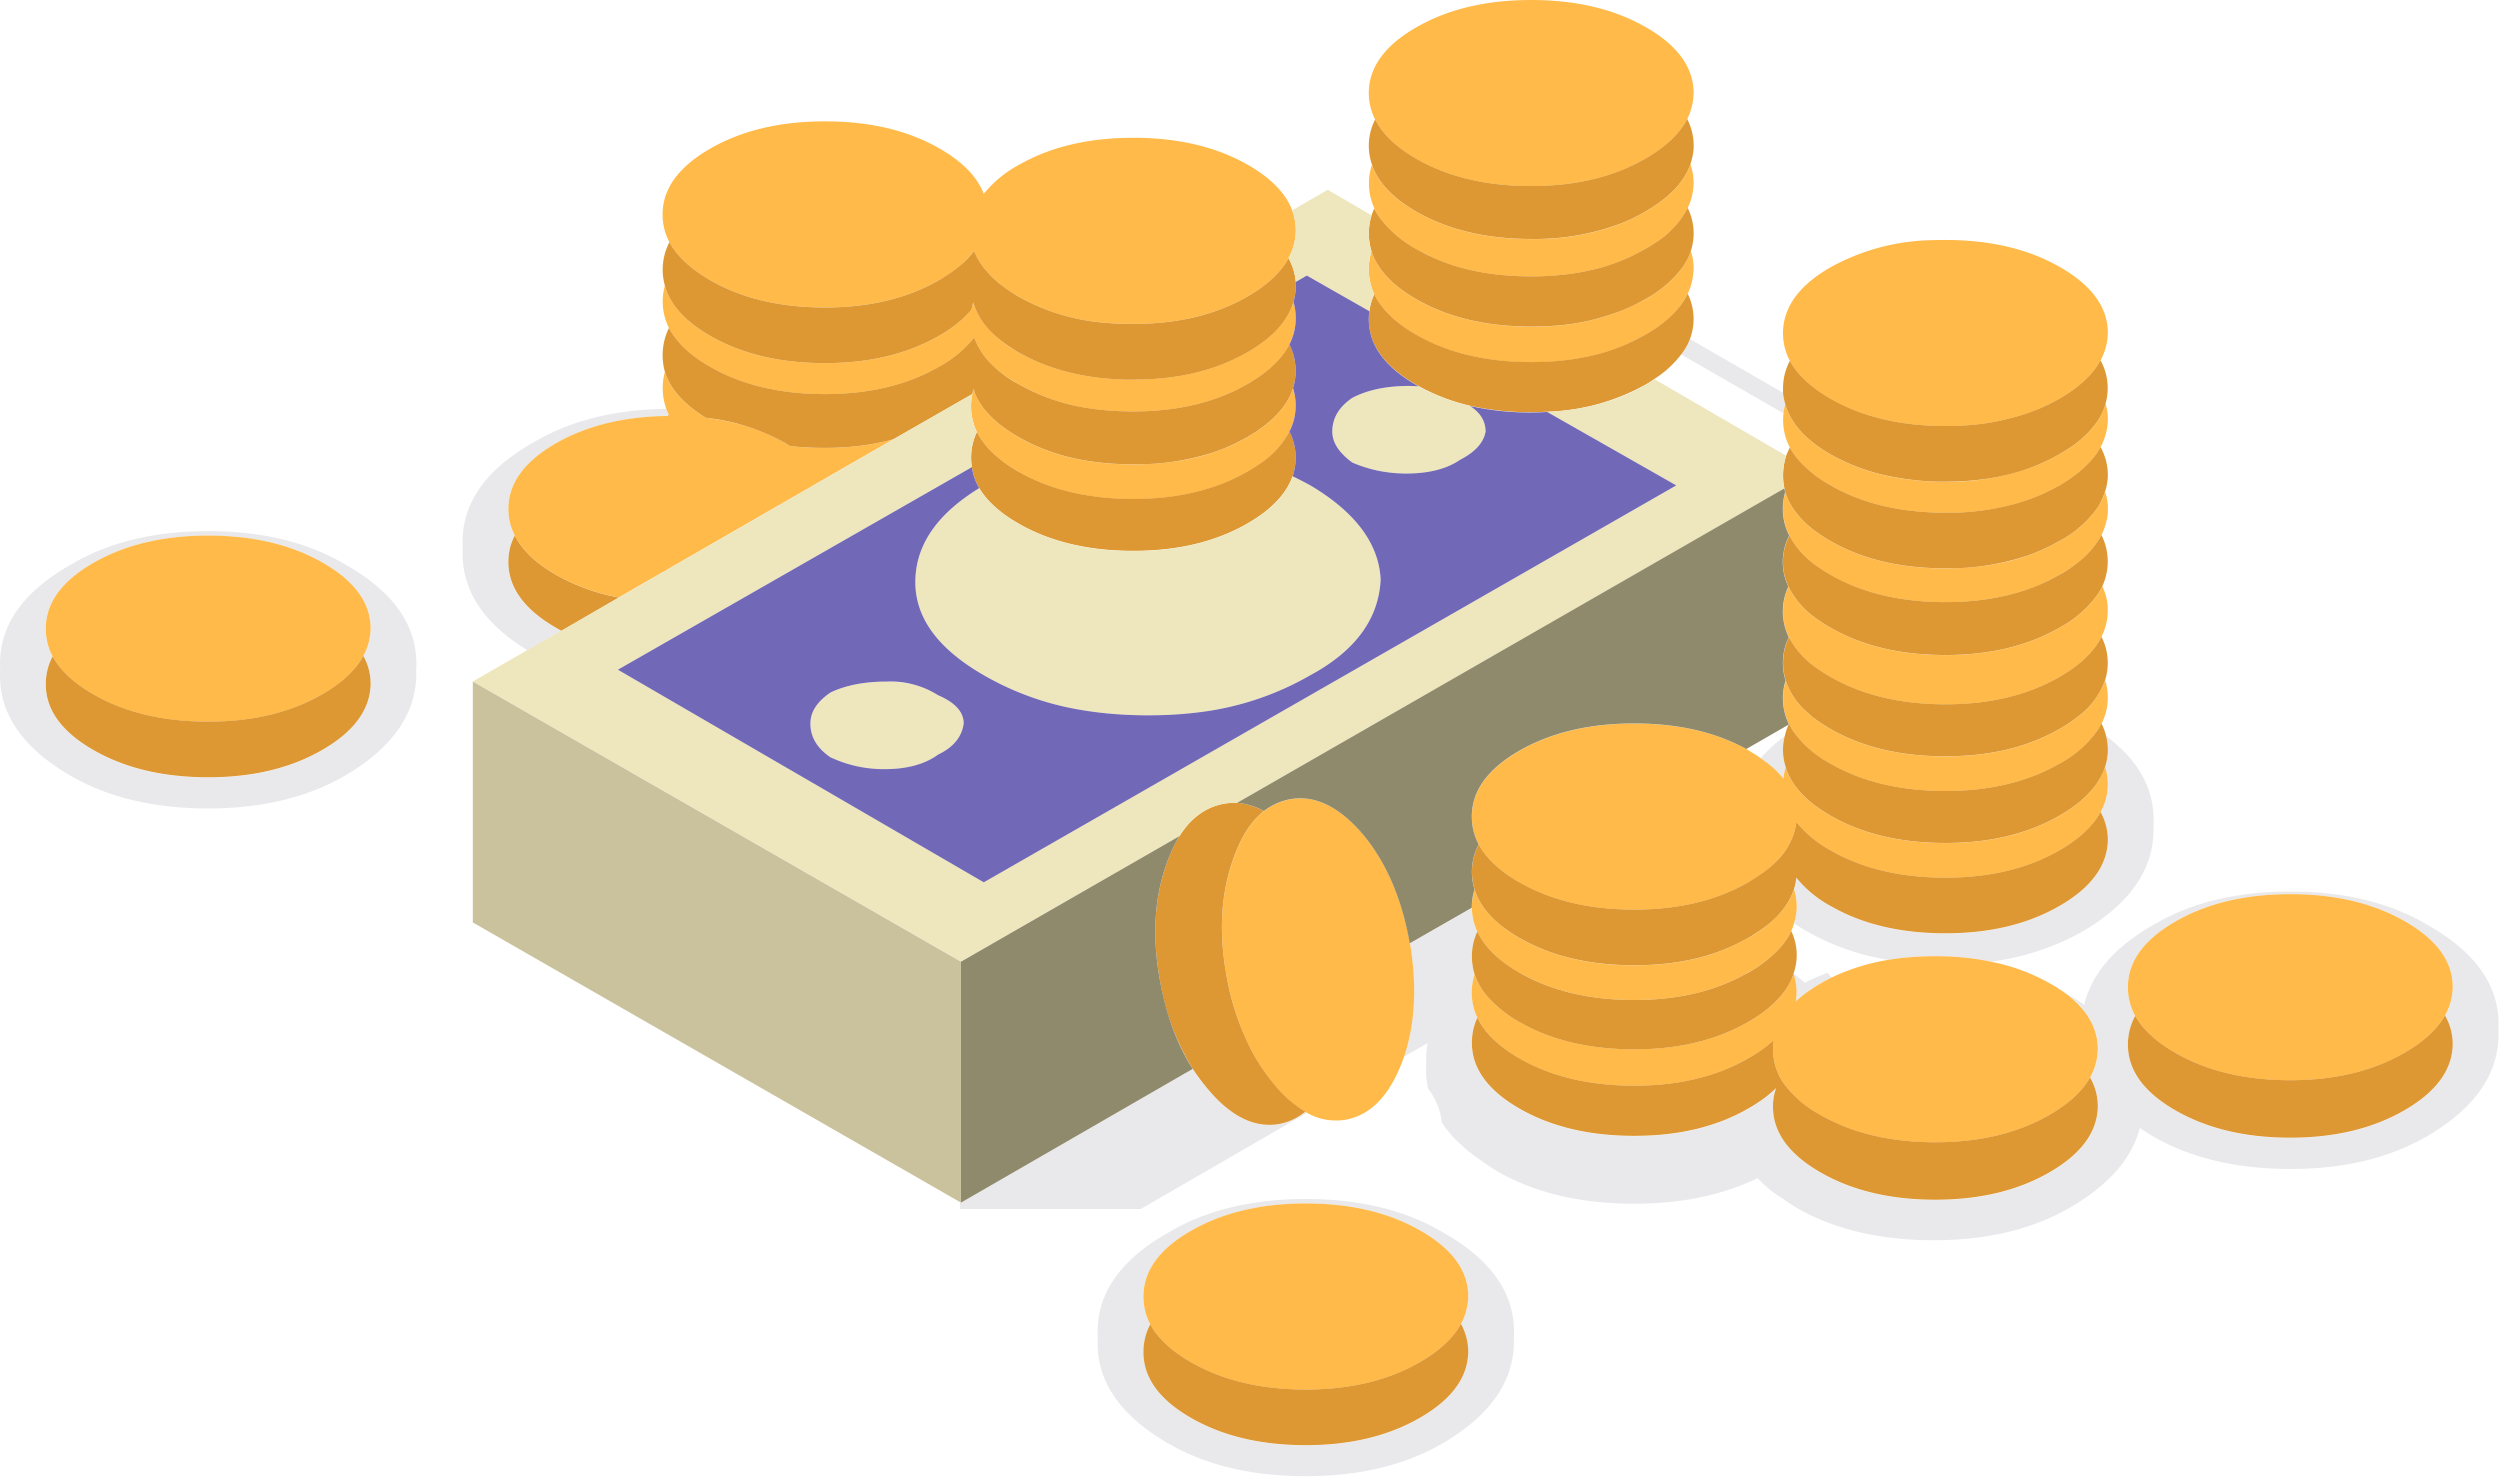 <svg xmlns="http://www.w3.org/2000/svg" xmlns:xlink="http://www.w3.org/1999/xlink" width="274" height="162" viewBox="0 0 274 162"><defs><path id="8l91a" d="M823 1157.16h273.84v124.65H823z"/><path id="8l91d" d="M1018.44 1163.06c.04.43.12.84.25 1.25-.1.33-.17.67-.2 1l-11.22-6.45c.4-.54.71-1.1.95-1.7zm1.48 56.35c0-.68-.1-1.33-.3-1.95.12-.4.2-.82.25-1.25a12.58 12.58 0 0 0 3.75 3.1c3.46 2 7.66 3 12.6 3 4.86 0 9.03-1 12.5-3 3.46-2 5.23-4.4 5.3-7.2 0-1.1-.27-2.13-.8-3.1a6.27 6.27 0 0 0 .5-4.95 5.95 5.95 0 0 0 .1-3.4c3.69 2.75 5.42 6.03 5.2 9.85v.1c.13 4.53-2.47 8.37-7.8 11.5a28.08 28.08 0 0 1-10.05 3.3 31.61 31.61 0 0 0-11.2-.2c-.37-.06-.71-.13-1.05-.2a26.5 26.5 0 0 1-9.3-3.8c.18-.6.28-1.2.3-1.8zm-1.45-14.05c-.64-.8-1.47-1.55-2.5-2.25.73-.86 1.61-1.68 2.65-2.45a6.02 6.02 0 0 0 .1 3.45 5.4 5.4 0 0 0-.25 1.25zm-29.55 61.34c.13 4.53-2.47 8.36-7.8 11.49-4.13 2.4-9.13 3.6-15 3.6-5.94 0-10.97-1.2-15.1-3.6-5.4-3.13-7.97-7-7.7-11.6-.27-4.59 2.3-8.42 7.7-11.48 4.13-2.47 9.16-3.7 15.1-3.7 5.93 0 10.96 1.23 15.1 3.7 5.4 3.06 7.96 6.9 7.7 11.49zm30.65-40c.45.34.86.68 1.25 1 .8-.4 1.63-.76 2.5-1.1.1.17.24.36.4.56-.41.2-.81.42-1.2.65a14.84 14.84 0 0 0-2.7 1.95 6.03 6.03 0 0 0-.25-3zm33.36 8.32c0-2.41-1.28-4.53-3.85-6.35a29.94 29.94 0 0 1 2.35 1.44c.07-.33.17-.66.3-1 1-2.93 3.4-5.5 7.2-7.7 4.14-2.47 9.17-3.7 15.1-3.7 5.94 0 10.97 1.23 15.1 3.7 5.4 3.07 7.97 6.9 7.7 11.5v.1c.14 4.54-2.46 8.38-7.8 11.51-4.13 2.4-9.13 3.6-15 3.6-5.93 0-10.96-1.2-15.1-3.6-.53-.33-1-.63-1.4-.9-.86 3.34-3.4 6.24-7.6 8.7-4.13 2.4-9.13 3.61-15 3.61-5.93 0-10.97-1.2-15.1-3.6a27.5 27.5 0 0 1-1.5-1 12.87 12.87 0 0 1-2.7-2.2c-3.87 1.86-8.37 2.8-13.5 2.8-5.94 0-10.97-1.2-15.11-3.6-.53-.34-1.03-.67-1.5-1-2-1.34-3.5-2.77-4.5-4.3a7.2 7.2 0 0 0-1.5-3.71c-.2-.87-.27-1.73-.2-2.6-.04-.83 0-1.63.15-2.4l-2.6 1.5c1.2-3.63 1.42-7.77.65-12.4l6.8-3.91c.01.9.21 1.77.6 2.6-.4.85-.6 1.76-.6 2.7 0 .7.1 1.36.3 2a6.76 6.76 0 0 0 .3 4.76c-.4.87-.6 1.78-.6 2.75 0 2.8 1.73 5.2 5.2 7.2s7.67 3 12.6 3c4.87 0 9.04-1 12.5-3a15.3 15.3 0 0 0 3.06-2.25 6 6 0 0 0-.35 2.05c0 2.8 1.73 5.2 5.2 7.2 3.46 2 7.66 3 12.6 3 4.87 0 9.03-1 12.5-3 3.47-2 5.24-4.4 5.3-7.2 0-1.14-.28-2.2-.85-3.2.54-.98.83-2.01.85-3.1zm38.89-6.81c0-2.8-1.74-5.2-5.2-7.2-3.47-2-7.67-3-12.6-3-4.94 0-9.14 1-12.6 3-3.47 2-5.2 4.4-5.2 7.2 0 1.11.27 2.16.8 3.15-.53.98-.8 2.04-.8 3.15 0 2.8 1.73 5.2 5.2 7.2 3.46 2 7.66 3 12.6 3 4.86 0 9.03-1 12.5-3 3.47-2 5.23-4.4 5.3-7.2a6.4 6.4 0 0 0-.85-3.2c.54-.98.82-2.01.85-3.1zm-138.1 8.95c.5.76 1.03 1.47 1.6 2.15 2.53 3.07 5.17 4.36 7.9 3.9 1.05-.2 2-.66 2.85-1.35l.2.1-18.25 10.55h-19.8v-.75l.1.05zm-69.8-68.55c-3.47 2-5.2 4.4-5.2 7.2 0 1.03.23 2 .7 2.9-.47.92-.7 1.89-.7 2.91 0 2.8 1.73 5.2 5.2 7.2l.6.36-3.7 2.1c-5-3.07-7.36-6.83-7.1-11.26-.27-4.6 2.3-8.44 7.7-11.5 4.01-2.4 8.88-3.64 14.6-3.71.06.22.15.44.25.65a.66.66 0 0 0-.05.15c-4.8.04-8.9 1.04-12.3 3zm64.4 99.6c0 2.8 1.73 5.2 5.2 7.2s7.66 3 12.6 3c4.87 0 9.03-1 12.5-3 3.46-2 5.23-4.4 5.3-7.2 0-1.1-.27-2.13-.8-3.1.5-.95.77-1.95.8-3 0-2.8-1.74-5.2-5.2-7.2-3.47-2-7.67-3-12.6-3-4.94 0-9.13 1-12.6 3-3.47 2-5.2 4.4-5.2 7.2 0 1.07.25 2.09.75 3.05-.5.96-.75 1.97-.75 3.05zm-87.4-86.3c5.4 3.07 7.96 6.9 7.7 11.5v.1c.13 4.53-2.47 8.37-7.8 11.5-4.14 2.4-9.14 3.6-15 3.6-5.94 0-10.97-1.2-15.1-3.6-5.4-3.13-7.97-7-7.7-11.6-.27-4.6 2.3-8.43 7.7-11.5 4.13-2.47 9.16-3.7 15.1-3.7 5.93 0 10.96 1.23 15.1 3.7zm-32.9 13.1c0 2.8 1.73 5.2 5.2 7.2 3.46 2 7.66 3 12.6 3 4.86 0 9.03-1 12.5-3 3.46-2 5.23-4.4 5.3-7.2 0-1.1-.27-2.13-.8-3.1.5-.95.77-1.95.8-3 0-2.8-1.74-5.2-5.2-7.2-3.47-2-7.67-3-12.6-3-4.94 0-9.14 1-12.6 3-3.47 2-5.2 4.4-5.2 7.2 0 1.07.25 2.09.75 3.05a6.5 6.5 0 0 0-.75 3.05z"/><path id="8l91b" d="M828.02 1120h263.8v152.3h-263.8z"/><path id="8l91f" d="M1008.62 1140.1a6.51 6.51 0 0 1-.65 2.7 10.01 10.01 0 0 1-3.6 3.85c-.23.16-.48.3-.75.45l-.3.2a21.15 21.15 0 0 1-4.9 2.05c-2.3.63-4.83.95-7.6.95-2.71 0-5.21-.3-7.5-.9-1.84-.5-3.54-1.2-5.1-2.1a12.45 12.45 0 0 1-3.65-3 6.5 6.5 0 0 1-1.2-6.25c.65 1.94 2.26 3.66 4.85 5.15 3.47 2 7.67 3 12.6 3a26.7 26.7 0 0 0 9.85-1.7l.7-.3c.68-.31 1.33-.64 1.95-1 2.62-1.51 4.27-3.24 4.95-5.2.23.67.35 1.37.35 2.1zm-35.6 9.4c0-.67.1-1.32.3-1.95.63 1.98 2.27 3.73 4.9 5.25 3.47 2 7.67 3 12.6 3 1.13 0 2.23-.05 3.3-.15a24.36 24.36 0 0 0 7.85-2.15c.47-.22.92-.45 1.35-.7a12.57 12.57 0 0 0 4.1-3.5 7.2 7.2 0 0 0 .9-1.8c.16.51.26 1.05.3 1.6v.4c0 .16-.02.33-.05.5a6.11 6.11 0 0 1-.6 2.2 9.34 9.34 0 0 1-2.75 3.25c-.53.4-1.13.8-1.8 1.2l-.1.05a21.5 21.5 0 0 1-4.2 1.85c-2.5.77-5.26 1.15-8.3 1.15-4.93 0-9.13-1-12.6-3-2.27-1.31-3.8-2.8-4.6-4.45-.4-.87-.6-1.79-.6-2.75zm45.6 5.4c.55-2.13 2.21-4 5-5.6a23.78 23.78 0 0 1 10.35-2.95 48.1 48.1 0 0 1 2.25-.05c4.93 0 9.14 1 12.6 3 3.47 2 5.2 4.4 5.2 7.2a6.55 6.55 0 0 1-.8 3c-.84 1.55-2.34 2.95-4.5 4.2a20.8 20.8 0 0 1-5.6 2.2c-1.34.35-2.75.58-4.25.7l-1.4.1h-1.25c-4.93 0-9.13-1-12.6-3-2.14-1.23-3.62-2.62-4.45-4.15a6.48 6.48 0 0 1-.55-4.65zm-15.3-17.5c-3.46 2-7.63 3-12.5 3-4.93 0-9.13-1-12.6-3-2.2-1.27-3.7-2.7-4.5-4.3a6.3 6.3 0 0 1-.7-2.9c0-2.8 1.73-5.2 5.2-7.2s7.67-3 12.6-3 9.13 1 12.6 3c3.47 2 5.2 4.4 5.2 7.2-.02 1-.26 1.95-.7 2.85-.83 1.61-2.37 3.06-4.6 4.35zm50.7 28.2v.4a6.55 6.55 0 0 1-.8 3c-.36.66-.84 1.3-1.45 1.9-.63.65-1.4 1.26-2.3 1.85l-.7.45h-.05a22.39 22.39 0 0 1-8.05 2.7c-1.08.16-2.2.26-3.35.3h-1.1c-4.93 0-9.13-1-12.6-3a18.5 18.5 0 0 1-1.7-1.1 4.8 4.8 0 0 1-.35-.3 10.3 10.3 0 0 1-.8-.7 8.37 8.37 0 0 1-1.6-2.05 6.48 6.48 0 0 1-.5-4.75c.13.5.33.98.6 1.45.82 1.5 2.26 2.85 4.35 4.05a21.6 21.6 0 0 0 7 2.5c1.46.28 3.01.45 4.65.5h.95a26.75 26.75 0 0 0 10.15-1.85 18.94 18.94 0 0 0 2.9-1.5 11.34 11.34 0 0 0 3.7-3.4c.36-.57.62-1.18.8-1.8.13.43.21.88.25 1.35zm-35.6 10.2c0-.64.08-1.26.25-1.85.48 1.55 1.56 2.97 3.25 4.25.51.37 1.08.74 1.7 1.1 3.47 2 7.67 3 12.6 3 3.39 0 6.44-.48 9.15-1.45a22.78 22.78 0 0 0 3.35-1.55 11.9 11.9 0 0 0 4.2-3.7c.14-.21.25-.43.35-.65.19-.34.34-.7.45-1.05.16.47.26.97.3 1.5v.8a7.15 7.15 0 0 1-.7 2.45 9.51 9.51 0 0 1-2.65 3.05 16.3 16.3 0 0 1-1.95 1.3c-3.47 2-7.63 3-12.5 3-4.93 0-9.13-1-12.6-3a18.5 18.5 0 0 1-1.7-1.1 9.38 9.38 0 0 1-2.8-3.2 6.3 6.3 0 0 1-.7-2.9zm35.5 10a6.53 6.53 0 0 1-.6 4c-.81 1.63-2.35 3.1-4.6 4.4a20.93 20.93 0 0 1-4.6 1.95c-2.38.7-5.01 1.05-7.9 1.05-2.9 0-5.55-.35-7.95-1.05a20.54 20.54 0 0 1-6.35-3.05 9.5 9.5 0 0 1-2.85-3.25 6.48 6.48 0 0 1-.05-5.55 9.17 9.17 0 0 0 2.9 3.4c.51.37 1.08.74 1.7 1.1 3.47 2 7.67 3 12.6 3 4.87 0 9.03-1 12.5-3a12.23 12.23 0 0 0 4.15-3.6c.21-.31.4-.63.55-.95.23.5.4 1.01.5 1.55zm-34.85 13.55a6.48 6.48 0 0 1-.35-4.75 7.8 7.8 0 0 0 2.5 3.6c.15.16.32.3.5.45.57.43 1.2.85 1.9 1.25 3.47 2 7.67 3 12.6 3 4.87 0 9.03-1 12.5-3 .72-.41 1.37-.85 1.95-1.3a8.57 8.57 0 0 0 3.05-4.05 6.28 6.28 0 0 1-.8 5.45 11.96 11.96 0 0 1-4.2 3.7c-3.47 2-7.63 3-12.5 3-4.93 0-9.13-1-12.6-3a11.8 11.8 0 0 1-4.15-3.65c-.13-.22-.24-.44-.35-.65zm29.65 13.85c-3.47 2-7.63 3-12.5 3-4.93 0-9.13-1-12.6-3a12.69 12.69 0 0 1-3.75-3.1c-.1.84-.34 1.64-.75 2.4-.16.3-.35.6-.55.9a12.31 12.31 0 0 1-3.65 3.1l-.3.2c-3.47 2-7.63 3-12.5 3-4.93 0-9.13-1-12.6-3a1.68 1.68 0 0 0-.2-.1c-2.03-1.21-3.44-2.56-4.25-4.05a6.48 6.48 0 0 1-.75-3.05c0-2.8 1.73-5.2 5.2-7.2s7.67-3 12.6-3c4.78 0 8.88.93 12.3 2.8l.3.2c.45.26.87.52 1.25.8 1.03.7 1.87 1.45 2.5 2.25.03-.42.12-.84.25-1.25.61 2 2.24 3.77 4.9 5.3 3.47 2 7.67 3 12.6 3 4.87 0 9.03-1 12.5-3 2.68-1.55 4.35-3.33 5-5.35a6.28 6.28 0 0 1-.5 4.95c-.84 1.55-2.34 2.95-4.5 4.2zm-29.4 8.85a8.86 8.86 0 0 1-2.4 2.95 15.46 15.46 0 0 1-2.7 1.8c-3.38 1.87-7.42 2.8-12.1 2.8-4.72 0-8.77-.92-12.15-2.75l-.45-.25c-2.3-1.33-3.83-2.82-4.6-4.5-.39-.83-.59-1.7-.6-2.6v-.1c0-.66.1-1.29.3-1.9.15.5.37.98.65 1.45.84 1.41 2.26 2.7 4.25 3.85 1.62.93 3.4 1.65 5.35 2.15 2.2.57 4.63.85 7.25.85 2.6 0 5-.28 7.2-.85a22 22 0 0 0 5.3-2.15 13.73 13.73 0 0 0 3.5-2.75c.7-.81 1.2-1.68 1.5-2.6.2.62.3 1.27.3 1.95-.01.61-.11 1.2-.3 1.8a5.2 5.2 0 0 1-.3.85zm15.8 2.75c2.16 0 4.18.2 6.05.6a21.21 21.21 0 0 1 7.9 3.25c2.57 1.82 3.85 3.94 3.85 6.35a6.64 6.64 0 0 1-.85 3.1c-.85 1.51-2.34 2.88-4.45 4.1-3.47 2-7.63 3-12.5 3-4.93 0-9.13-1-12.6-3a11.96 11.96 0 0 1-4.2-3.7l-.2-.35a6.53 6.53 0 0 1-.7-4.15c-.77.7-1.7 1.37-2.8 2-3.47 2-7.63 3-12.5 3-4.93 0-9.13-1-12.6-3-2.27-1.31-3.8-2.8-4.6-4.45a6.46 6.46 0 0 1-.3-4.75c.33.97.9 1.89 1.7 2.75.82.87 1.89 1.7 3.2 2.45 3.47 2 7.67 3 12.6 3 4.87 0 9.03-1 12.5-3 1.34-.77 2.42-1.6 3.25-2.5a7.47 7.47 0 0 0 1.7-2.75 6.02 6.02 0 0 1 .25 3c.74-.69 1.64-1.34 2.7-1.95.39-.23.79-.44 1.2-.65a23.06 23.06 0 0 1 6.25-1.95c1.61-.27 3.33-.4 5.15-.4zm21.1 3.4c0-2.8 1.73-5.2 5.2-7.2s7.67-3 12.6-3 9.13 1 12.6 3c3.47 2 5.2 4.4 5.2 7.2a6.61 6.61 0 0 1-.85 3.1c-.85 1.51-2.33 2.88-4.45 4.1-3.47 2-7.63 3-12.5 3-4.93 0-9.13-1-12.6-3-2.09-1.2-3.55-2.56-4.4-4.05a6.55 6.55 0 0 1-.8-3.15zm-79.33 7.61l-.15.4c-1.4 3.8-3.47 5.98-6.2 6.5a6.45 6.45 0 0 1-4.46-.84 12.8 12.8 0 0 1-3.45-3.05 20.5 20.5 0 0 1-3.1-5 28.04 28.04 0 0 1-2.1-6.9c-.88-4.81-.61-9.12.8-12.92.82-2.3 1.92-4 3.3-5.1a6.76 6.76 0 0 1 2.9-1.3c2.73-.47 5.4.83 8 3.9 2.54 3.07 4.24 7.04 5.11 11.9.77 4.65.56 8.78-.65 12.41zm-86.07-50.33a21.88 21.88 0 0 1-6.9-2.5c-2.2-1.27-3.7-2.7-4.5-4.3a6.24 6.24 0 0 1-.7-2.9c0-2.79 1.73-5.19 5.2-7.19 3.4-1.95 7.5-2.95 12.3-3h.15a4.19 4.19 0 0 1-.35-.8 6.77 6.77 0 0 1-.15-4.04c.59 1.9 2.09 3.58 4.5 5.04 3.3.41 6.22 1.34 8.75 2.8l.45.3c1.24.14 2.52.2 3.85.2 2.73 0 5.23-.31 7.5-.95zm74.2-30.58c-.02 1-.26 1.95-.7 2.85-.84 1.61-2.37 3.06-4.6 4.35-3.47 2-7.63 3-12.5 3-2.15 0-4.17-.18-6.05-.55a22.08 22.08 0 0 1-8.05-3.4 12.25 12.25 0 0 1-1.95-1.75 8.46 8.46 0 0 1-1.4-2.4 12.69 12.69 0 0 1-3.85 3.2c-3.47 2-7.63 3-12.5 3-4.93 0-9.13-1-12.6-3-2.18-1.26-3.68-2.67-4.5-4.25a6.5 6.5 0 0 1-.45-4.65c.56 2.08 2.2 3.92 4.95 5.5 3.47 2 7.67 3 12.6 3 4.87 0 9.03-1 12.5-3a12.9 12.9 0 0 0 3.55-2.85c.06-.27.12-.54.2-.8a7.09 7.09 0 0 0 1.05 2.15 12.3 12.3 0 0 0 3.9 3.3c.5.29 1.02.55 1.55.8 2.92 1.36 6.3 2.1 10.15 2.2h.9c4.87 0 9.03-1 12.5-3 2.75-1.59 4.43-3.42 5.05-5.5.17.57.25 1.17.25 1.8zm0-9.6a6.54 6.54 0 0 1-.8 3c-.84 1.55-2.34 2.95-4.5 4.2-3.47 2-7.63 3-12.5 3-1.35 0-2.65-.07-3.9-.2a22.97 22.97 0 0 1-8.7-2.8 12.93 12.93 0 0 1-3.4-2.7 7.03 7.03 0 0 1-1.45-2.3 12.63 12.63 0 0 1-3.85 3.2c-3.47 2-7.63 3-12.5 3-4.93 0-9.13-1-12.6-3-2.13-1.23-3.62-2.62-4.45-4.15a6.48 6.48 0 0 1-.75-3.05c0-2.8 1.74-5.2 5.2-7.2 3.47-2 7.67-3 12.6-3 4.94 0 9.13 1 12.6 3 2.5 1.45 4.1 3.1 4.8 4.95a12.59 12.59 0 0 1 3.8-3.15c3.47-2 7.67-3 12.6-3s9.14 1 12.6 3c2.5 1.44 4.1 3.09 4.8 4.95.27.72.4 1.47.4 2.25zm13.6 124c-3.47 2-7.63 3-12.5 3-4.93 0-9.13-1-12.6-3-2.13-1.23-3.62-2.61-4.45-4.15a6.5 6.5 0 0 1-.75-3.05c0-2.8 1.73-5.2 5.2-7.2s7.67-3 12.6-3 9.13 1 12.6 3c3.47 2 5.2 4.4 5.2 7.2a6.63 6.63 0 0 1-.8 3c-.84 1.55-2.34 2.95-4.5 4.2zm-13.6-104.8a6.53 6.53 0 0 1-.7 2.8 9.84 9.84 0 0 1-3.25 3.55c-.41.29-.86.57-1.35.85-3.47 2-7.63 3-12.5 3-4.93 0-9.13-1-12.6-3l-.25-.15a14.33 14.33 0 0 1-2.4-1.75 8.54 8.54 0 0 1-1.9-2.45 6.48 6.48 0 0 1-.5-4.15l-.1.05.1-.15.15-.5.05.25.05.2c.73 1.8 2.33 3.43 4.8 4.85l.35.2c1.45.8 3.04 1.43 4.75 1.9 2.27.6 4.77.9 7.5.9 3.17 0 6.04-.42 8.6-1.25a21.6 21.6 0 0 0 3.9-1.75c2.68-1.55 4.35-3.33 5-5.35.2.62.3 1.27.3 1.95zm-106.7 31.6c-3.46 2-7.63 3-12.5 3-4.93 0-9.13-1-12.6-3-2.13-1.23-3.62-2.62-4.45-4.15a6.49 6.49 0 0 1-.75-3.05c0-2.8 1.73-5.2 5.2-7.2s7.67-3 12.6-3 9.13 1 12.6 3c3.47 2 5.2 4.4 5.2 7.2a6.6 6.6 0 0 1-.8 3c-.84 1.55-2.34 2.95-4.5 4.2z"/><path id="8l91g" d="M1007.97 1142.79a6.25 6.25 0 0 1-.15 5.85c-.12.22-.25.43-.4.65a12.61 12.61 0 0 1-4.1 3.5 18.78 18.78 0 0 1-3.55 1.6 24.36 24.36 0 0 1-5.65 1.25c-1.07.1-2.17.15-3.3.15-4.93 0-9.13-1-12.6-3-2.63-1.52-4.27-3.27-4.9-5.25a6.66 6.66 0 0 1 .3-4.7c.24.5.56.99.95 1.45a12.45 12.45 0 0 0 3.65 3c1.56.9 3.26 1.6 5.1 2.1 2.29.6 4.79.9 7.5.9 2.77 0 5.3-.32 7.6-.95a21.4 21.4 0 0 0 5.95-2.7 10 10 0 0 0 3.6-3.85m.3-4.8c-.68 1.96-2.33 3.69-4.95 5.2-.62.36-1.27.7-1.95 1l-.7.3-.15.05a26.74 26.74 0 0 1-9.7 1.65c-4.93 0-9.13-1-12.6-3-2.59-1.5-4.2-3.21-4.85-5.15a6.3 6.3 0 0 1 .35-4.95c.8 1.6 2.3 3.03 4.5 4.3 3.47 2 7.67 3 12.6 3 4.87 0 9.04-1 12.5-3 2.23-1.29 3.77-2.74 4.6-4.35a6.5 6.5 0 0 1 .7 3.3c-.05.56-.17 1.1-.35 1.65m-15.7 27.13a30.34 30.34 0 0 1-8.45-.65 22 22 0 0 1-5.9-2.3c-3.47-2-5.2-4.39-5.2-7.18a6.75 6.75 0 0 1 .6-2.75c.8 1.65 2.33 3.14 4.6 4.44 3.47 2 7.67 3 12.6 3 3.04 0 5.8-.38 8.3-1.15 1.5-.48 2.9-1.1 4.2-1.85l.1-.05c.67-.39 1.27-.79 1.8-1.2 1.28-1 2.2-2.09 2.75-3.24a6.23 6.23 0 0 1-.7 6.64 11.3 11.3 0 0 1-2.95 2.7c-.31.22-.64.44-1 .64a23.6 23.6 0 0 1-10.75 2.95m26.1-.83a6.3 6.3 0 0 1-.25-1.25v-.45c0-1.08.25-2.1.75-3.05.83 1.53 2.31 2.92 4.45 4.15 3.47 2 7.67 3 12.6 3h1.25l1.4-.1c1.5-.12 2.91-.35 4.25-.7 2.04-.49 3.9-1.22 5.6-2.2 2.16-1.25 3.66-2.65 4.5-4.2a6.33 6.33 0 0 1 .55 4.75 6.93 6.93 0 0 1-.8 1.8 11.36 11.36 0 0 1-3.7 3.4 19.23 19.23 0 0 1-3.8 1.85c-2.73 1-5.81 1.5-9.25 1.5h-.95a30 30 0 0 1-4.65-.5 21.7 21.7 0 0 1-7-2.5c-2.09-1.2-3.53-2.55-4.35-4.05a5.98 5.98 0 0 1-.6-1.45m34.55 4.7c.53.97.8 2 .8 3.1v.1a6.47 6.47 0 0 1-.75 2.75c-.1.22-.21.44-.35.65a11.9 11.9 0 0 1-4.2 3.7 22.78 22.78 0 0 1-3.35 1.55 27.13 27.13 0 0 1-9.15 1.45c-4.93 0-9.13-1-12.6-3a18.9 18.9 0 0 1-1.7-1.1c-1.69-1.28-2.77-2.7-3.25-4.25a7.08 7.08 0 0 1 .1-4c.11-.3.25-.6.4-.9.39.72.92 1.4 1.6 2.05.25.24.51.47.8.7l.35.3c.51.37 1.08.74 1.7 1.1 3.47 2 7.67 3 12.6 3h1.1c1.15-.04 2.27-.14 3.35-.3 3-.44 5.69-1.34 8.05-2.7h.05l.7-.45c.9-.59 1.67-1.2 2.3-1.85.6-.6 1.1-1.24 1.45-1.9m.1 9.65a6.47 6.47 0 0 1 .1 5.6c-.15.32-.34.64-.55.95a12.25 12.25 0 0 1-4.15 3.6c-3.47 2-7.63 3-12.5 3-4.93 0-9.13-1-12.6-3a18.5 18.5 0 0 1-1.7-1.1 9.2 9.2 0 0 1-2.9-3.4 6.29 6.29 0 0 1 .1-5.6 9.4 9.4 0 0 0 2.8 3.2c.51.37 1.08.74 1.7 1.1 3.47 2 7.67 3 12.6 3 4.87 0 9.03-1 12.5-3l.2-.1a16.3 16.3 0 0 0 1.75-1.2 9.54 9.54 0 0 0 2.65-3.05m-34.6 15.95a6.47 6.47 0 0 1 .35-4.75 9.5 9.5 0 0 0 2.85 3.25 20.63 20.63 0 0 0 6.35 3.05c2.4.7 5.05 1.05 7.95 1.05 2.89 0 5.52-.35 7.9-1.05a21.02 21.02 0 0 0 4.6-1.95c2.25-1.3 3.79-2.77 4.6-4.4a6.28 6.28 0 0 1 .4 4.75 8.55 8.55 0 0 1-3.05 4.05c-.58.46-1.23.89-1.95 1.3-3.47 2-7.63 3-12.5 3-4.93 0-9.13-1-12.6-3-.7-.4-1.33-.82-1.9-1.25a5.2 5.2 0 0 1-.5-.45 7.81 7.81 0 0 1-2.5-3.6m35 9.45c-.65 2.02-2.32 3.8-5 5.35-3.47 2-7.63 3-12.5 3-4.93 0-9.13-1-12.6-3-2.66-1.53-4.29-3.3-4.9-5.3a6.07 6.07 0 0 1-.1-3.45c.09-.41.22-.81.4-1.2l.05-.1.05.05c.1.21.22.43.35.65a11.81 11.81 0 0 0 4.15 3.65c3.47 2 7.67 3 12.6 3 4.87 0 9.03-1 12.5-3a11.98 11.98 0 0 0 4.2-3.7c.15-.23.28-.46.4-.7.22.43.39.88.5 1.35a5.96 5.96 0 0 1-.1 3.4m-69.1 13.45a6.5 6.5 0 0 1 .45-4.95c.8 1.49 2.22 2.84 4.25 4.05l.2.1c3.47 2 7.67 3 12.6 3 4.87 0 9.03-1 12.5-3l.3-.2c1.6-.94 2.8-1.97 3.65-3.1.2-.3.39-.6.55-.9.4-.76.66-1.56.75-2.4a12.72 12.72 0 0 0 3.75 3.1c3.47 2 7.67 3 12.6 3 4.87 0 9.03-1 12.5-3 2.16-1.25 3.66-2.65 4.5-4.2.53.97.8 2 .8 3.1-.07 2.8-1.83 5.2-5.3 7.2-3.47 2-7.63 3-12.5 3-4.93 0-9.13-1-12.6-3a12.6 12.6 0 0 1-3.75-3.1c-.04.43-.12.84-.25 1.25-.3.92-.8 1.79-1.5 2.6-.87 1-2.04 1.9-3.5 2.75a21.86 21.86 0 0 1-5.3 2.15c-2.2.57-4.6.85-7.2.85-2.62 0-5.04-.28-7.25-.85a21.18 21.18 0 0 1-5.35-2.15c-2-1.15-3.41-2.43-4.25-3.85-.28-.47-.5-.95-.65-1.45m.3 4.6c.77 1.68 2.3 3.18 4.6 4.5.15.1.3.18.45.26 3.38 1.83 7.43 2.75 12.15 2.75 4.68 0 8.72-.93 12.1-2.8l.4-.2c.87-.5 1.64-1.04 2.3-1.6 1.1-.91 1.9-1.9 2.4-2.96a6.06 6.06 0 0 1 .25 4.66v.05c-.32.97-.89 1.89-1.7 2.75-.83.9-1.91 1.73-3.25 2.5-3.47 2-7.63 3.01-12.5 3.01-4.93 0-9.13-1-12.6-3a13.82 13.82 0 0 1-3.2-2.46 7.5 7.5 0 0 1-1.7-2.75c-.2-.65-.3-1.31-.3-2 0-.95.2-1.85.6-2.71m67.15 16c.57 1 .85 2.06.85 3.2-.06 2.8-1.83 5.2-5.3 7.2-3.47 2-7.63 3-12.5 3-4.93 0-9.13-1-12.6-3-3.47-2-5.2-4.4-5.2-7.2 0-.71.12-1.4.35-2.05-.81.8-1.83 1.55-3.05 2.25-3.47 2-7.63 3-12.5 3-4.93 0-9.13-1-12.6-3-3.47-2-5.2-4.4-5.2-7.2 0-.96.2-1.88.6-2.75.8 1.66 2.33 3.14 4.6 4.45 3.47 2 7.67 3 12.6 3 4.87 0 9.03-1 12.5-3 1.1-.63 2.03-1.3 2.8-2a6.52 6.52 0 0 0 .7 4.15l.2.35a11.99 11.99 0 0 0 4.2 3.7c3.47 2 7.67 3 12.6 3 4.87 0 9.03-1 12.5-3 2.11-1.22 3.6-2.59 4.45-4.1m4.95-6.75c.85 1.5 2.31 2.85 4.4 4.05 3.47 2 7.67 3 12.6 3 4.87 0 9.03-1 12.5-3 2.12-1.22 3.6-2.59 4.45-4.1.57 1 .85 2.07.85 3.2-.07 2.8-1.83 5.2-5.3 7.2-3.47 2-7.63 3-12.5 3-4.93 0-9.13-1-12.6-3-3.47-2-5.2-4.4-5.2-7.2 0-1.11.27-2.16.8-3.15m-127.55-68.1l-8.55 4.9c-2.27.63-4.77.95-7.5.95a35.8 35.8 0 0 1-3.85-.2l-.45-.3a22.92 22.92 0 0 0-8.75-2.8c-2.41-1.47-3.91-3.15-4.5-5.05a6.78 6.78 0 0 1 .45-4.8c.82 1.58 2.32 3 4.5 4.25 3.47 2 7.67 3 12.6 3 4.87 0 9.03-1 12.5-3a12.72 12.72 0 0 0 3.85-3.2 8.44 8.44 0 0 0 1.4 2.4 12.25 12.25 0 0 0 3.45 2.7 22.09 22.09 0 0 0 6.55 2.45c1.88.37 3.9.55 6.05.55 4.87 0 9.03-1 12.5-3 2.23-1.29 3.76-2.74 4.6-4.35a6.47 6.47 0 0 1 .4 4.8c-.65 2.02-2.32 3.8-5 5.35a21.6 21.6 0 0 1-3.9 1.75 27.76 27.76 0 0 1-8.6 1.25c-2.73 0-5.23-.3-7.5-.9-1.71-.47-3.3-1.1-4.75-1.9l-.35-.2c-2.47-1.42-4.07-3.04-4.8-4.85a1.08 1.08 0 0 0-.05-.2c0-.1-.03-.17-.05-.25l-.15.5a.73.73 0 0 1-.1.15m34.75-14.95c.45.82.72 1.7.8 2.6v.5c-.01.59-.1 1.15-.25 1.7-.62 2.1-2.3 3.93-5.05 5.52-3.47 2-7.63 3-12.5 3h-.9c-3.84-.1-7.23-.84-10.15-2.2-.53-.25-1.05-.51-1.55-.8-1.73-1-3.03-2.1-3.9-3.3a7.17 7.17 0 0 1-1.05-2.16c-.08.26-.14.53-.2.8a12.97 12.97 0 0 1-3.55 2.85c-3.47 2-7.63 3-12.5 3-4.93 0-9.13-1-12.6-3-2.74-1.58-4.4-3.42-4.95-5.5a6.51 6.51 0 0 1 .5-4.76c.83 1.54 2.32 2.92 4.45 4.16 3.47 2 7.67 3 12.6 3 4.87 0 9.03-1 12.5-3 1.7-.98 2.98-2.06 3.85-3.2a7.1 7.1 0 0 0 1.45 2.3c.84.97 1.97 1.87 3.4 2.7a22.92 22.92 0 0 0 8.7 2.8c1.25.14 2.55.2 3.9.2 4.87 0 9.03-1 12.5-3 2.16-1.25 3.66-2.65 4.5-4.2m18.9 116.79c.53.97.8 2 .8 3.1-.06 2.8-1.83 5.2-5.3 7.2-3.47 2-7.63 3-12.5 3-4.93 0-9.13-1-12.6-3-3.47-2-5.2-4.4-5.2-7.2 0-1.08.25-2.1.75-3.05.83 1.54 2.32 2.92 4.45 4.15 3.47 2 7.67 3 12.6 3 4.87 0 9.03-1 12.5-3 2.16-1.25 3.66-2.65 4.5-4.2m-18.8-97.8a6.26 6.26 0 0 1 .35 4.9c-.7 1.95-2.35 3.68-4.95 5.18-3.47 2-7.63 3-12.5 3-4.93 0-9.13-1-12.6-3-2.02-1.16-3.45-2.46-4.3-3.89a6.2 6.2 0 0 1-.8-2.3 6.45 6.45 0 0 1 .55-3.84 8.51 8.51 0 0 0 1.9 2.45 14.56 14.56 0 0 0 2.65 1.9c3.47 1.99 7.67 2.99 12.6 2.99 4.87 0 9.03-1 12.5-3 .49-.28.94-.56 1.35-.85a9.84 9.84 0 0 0 3.25-3.54m-84.9 11.4c.8 1.6 2.3 3.03 4.5 4.3a21.87 21.87 0 0 0 6.9 2.5l-6.3 3.65-.6-.35c-3.47-2-5.2-4.4-5.2-7.2 0-1.02.23-1.99.7-2.9m-16.6 13.2c.54.97.8 2 .8 3.1-.07 2.8-1.83 5.2-5.3 7.2-3.46 2-7.63 3-12.5 3-4.93 0-9.13-1-12.6-3-3.47-2-5.2-4.4-5.2-7.2 0-1.08.25-2.1.75-3.05.83 1.53 2.32 2.92 4.45 4.15 3.47 2 7.67 3 12.6 3 4.87 0 9.04-1 12.5-3 2.16-1.25 3.66-2.65 4.5-4.2m33.45-26.45l.1.15h-.15l.05-.15m69.8 76.4c-.85.7-1.8 1.14-2.85 1.35-2.73.47-5.36-.83-7.9-3.9-.57-.68-1.1-1.4-1.6-2.15a26.67 26.67 0 0 1-3.6-9.75c-.87-4.8-.6-9.1.8-12.9.39-1.1.84-2.04 1.35-2.85 1.25-1.99 2.87-3.17 4.85-3.55.5-.08.98-.12 1.45-.1 1 .07 1.98.37 2.95.9-1.38 1.1-2.48 2.8-3.3 5.1-1.4 3.8-1.67 8.1-.8 12.9a28.05 28.05 0 0 0 2.1 6.9 20.57 20.57 0 0 0 3.1 5 12.81 12.81 0 0 0 3.45 3.05"/><path id="8l91h" d="M973.07 1154.1l-6.85-3.9-1.2.7a6.55 6.55 0 0 0-.8-2.6c.51-.95.78-1.95.8-3 0-.78-.13-1.53-.4-2.25l3.9-2.25 4.8 2.8a6.68 6.68 0 0 0 0 3.95 6.5 6.5 0 0 0 .3 4.7 6.7 6.7 0 0 0-.55 1.85m5.4 8.25c1.71.95 3.6 1.67 5.65 2.15 1.13.73 1.7 1.66 1.7 2.8-.2 1.2-1.13 2.23-2.8 3.1-1.47 1-3.43 1.5-5.9 1.5-2.07 0-4.03-.4-5.9-1.2-1.47-1.07-2.2-2.2-2.2-3.4 0-1.47.73-2.7 2.2-3.7 1.67-.87 3.73-1.3 6.2-1.3.36 0 .7.02 1.05.05m-48.95 8.85l-38.8 22.2 40.1 23.28 75.9-43.48-14.15-8.05c4.12-.2 7.7-1.2 10.75-2.95.36-.2.69-.42 1-.65l14.45 8.4a6.67 6.67 0 0 0-.2 3.6l-60 34.44c-.47-.02-.96.01-1.45.1-1.98.37-3.6 1.55-4.85 3.55l-23.95 13.74-53.5-30.69 6-3.45 3.7-2.1 6.3-3.65 30.1-17.34 8.55-4.9.1-.05a6.47 6.47 0 0 0 .5 4.15 6.47 6.47 0 0 0-.55 3.85m35.15 1c.66.32 1.31.65 1.95 1 4.93 2.93 7.5 6.37 7.7 10.3-.2 4.33-2.77 7.83-7.7 10.5a32.14 32.14 0 0 1-11.7 4c-1.94.27-3.98.4-6.1.4-2.6 0-5.07-.2-7.4-.6a31.55 31.55 0 0 1-10.6-3.8c-5-2.87-7.5-6.27-7.5-10.2 0-4 2.33-7.43 7-10.3.85 1.43 2.28 2.74 4.3 3.9 3.47 2 7.67 3 12.6 3 4.87 0 9.03-1 12.5-3 2.6-1.5 4.25-3.24 4.95-5.2m-44.45 22.5c2.27 0 4.13.5 5.6 1.5 1.87.8 2.8 1.83 2.8 3.1-.2 1.47-1.13 2.6-2.8 3.4-1.47 1.07-3.43 1.6-5.9 1.6-2.07 0-4.03-.43-5.9-1.3-1.47-1-2.2-2.23-2.2-3.7 0-1.27.73-2.4 2.2-3.4 1.67-.8 3.73-1.2 6.2-1.2"/><path id="8l91i" d="M929.52 1171.2c.1.8.38 1.57.8 2.3-4.67 2.87-7 6.3-7 10.3 0 3.93 2.5 7.33 7.5 10.2a31.55 31.55 0 0 0 10.6 3.8c2.33.4 4.8.6 7.4.6 2.12 0 4.16-.13 6.1-.4a32.14 32.14 0 0 0 11.7-4c4.93-2.67 7.5-6.17 7.7-10.5-.2-3.93-2.77-7.37-7.7-10.3a40.6 40.6 0 0 0-1.95-1 6.28 6.28 0 0 0-.35-4.9 6.27 6.27 0 0 0 .4-4.75 6.47 6.47 0 0 0-.4-4.8 6.38 6.38 0 0 0 .45-4.65c.15-.55.24-1.12.25-1.7v-.5l1.2-.7 6.85 3.9c-.03.3-.05.6-.05.9 0 2.8 1.73 5.2 5.2 7.2l.25.15c-.34-.03-.69-.05-1.05-.05-2.47 0-4.53.43-6.2 1.3-1.47 1-2.2 2.23-2.2 3.7 0 1.2.73 2.33 2.2 3.4 1.87.8 3.83 1.2 5.9 1.2 2.47 0 4.43-.5 5.9-1.5 1.67-.87 2.6-1.9 2.8-3.1 0-1.14-.57-2.07-1.7-2.8a30.28 30.28 0 0 0 8.45.65l14.15 8.05-75.9 43.5-40.1-23.3zm-9.3 23.5c-2.47 0-4.53.4-6.2 1.2-1.47 1-2.2 2.13-2.2 3.4 0 1.47.73 2.7 2.2 3.7 1.87.87 3.83 1.3 5.9 1.3 2.47 0 4.43-.53 5.9-1.6 1.67-.8 2.6-1.93 2.8-3.4 0-1.27-.93-2.3-2.8-3.1a9.73 9.73 0 0 0-5.6-1.5z"/><path id="8l91j" d="M958.57 1208l59.98-34.46.1.4a6.8 6.8 0 0 0-.25 1.85c0 1.02.23 1.99.7 2.9a6.3 6.3 0 0 0-.1 5.6 6.48 6.48 0 0 0 .05 5.55 6.46 6.46 0 0 0-.35 4.75 6.48 6.48 0 0 0 .35 4.75l-.05.1-4.6 2.65c-3.42-1.87-7.51-2.8-12.3-2.8-4.93 0-9.12 1-12.6 3-3.46 2-5.19 4.4-5.19 7.2 0 1.08.25 2.1.75 3.05a6.51 6.51 0 0 0-.45 4.95c-.2.61-.3 1.25-.3 1.9v.1l-6.8 3.9c-.86-4.87-2.56-8.83-5.1-11.9-2.6-3.06-5.26-4.37-7.99-3.9-1.07.2-2.04.64-2.9 1.3a7.17 7.17 0 0 0-2.95-.9m-4.85 29.16l-25.4 14.66v-26.41l23.95-13.76c-.5.81-.96 1.76-1.35 2.85-1.4 3.8-1.67 8.1-.8 12.91.68 3.8 1.88 7.05 3.6 9.75"/><path id="8l91k" d="M874.82 1194.7l53.5 30.7v26.4l-.1-.05-53.4-30.65z"/><clipPath id="8l91c"><use xlink:href="#8l91a"/></clipPath><clipPath id="8l91e"><use xlink:href="#8l91b"/></clipPath></defs><g><g transform="translate(-823 -1120)"><g><g/><g clip-path="url(#8l91c)" opacity=".1"><use fill="#23223a" xlink:href="#8l91d"/></g></g><g><g/><g clip-path="url(#8l91e)"><use fill="#ffba49" xlink:href="#8l91f"/></g></g><g><use fill="#dd9833" xlink:href="#8l91g"/></g><g><use fill="#eee6bc" xlink:href="#8l91h"/></g><g><use fill="#7168b7" xlink:href="#8l91i"/></g><g><use fill="#908a6d" xlink:href="#8l91j"/></g><g><use fill="#c9c29d" xlink:href="#8l91k"/></g></g></g></svg>